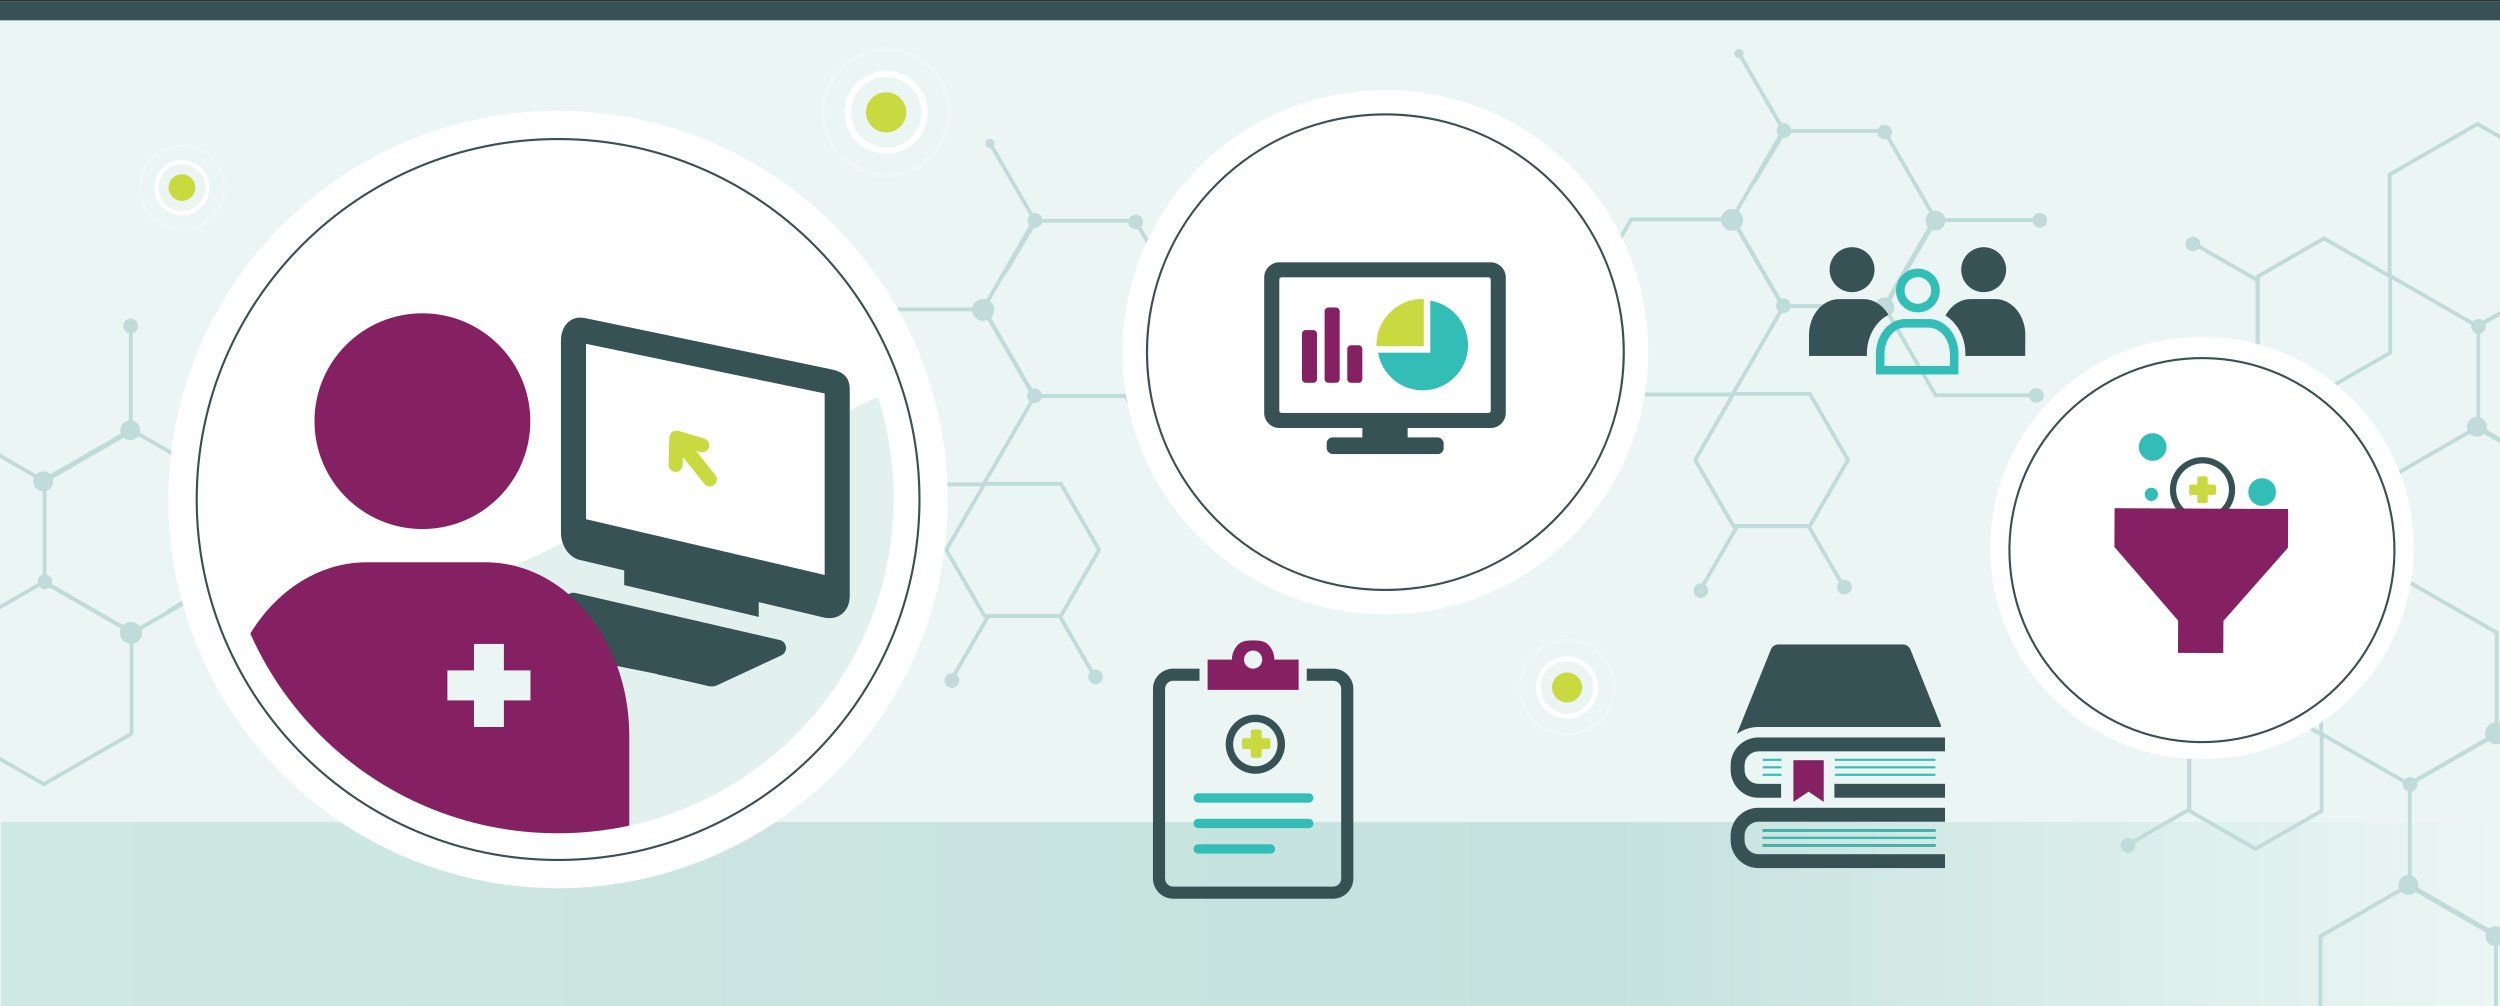 <?xml version="1.0" encoding="UTF-8"?><svg id="design" xmlns="http://www.w3.org/2000/svg" xmlns:xlink="http://www.w3.org/1999/xlink" viewBox="0 0 1168 470"><rect x="0" y="0" width="1168" height="470" fill="#333333" stroke="none"/><defs><style>.cls-1,.cls-2{fill:#fff;}.cls-3,.cls-4{fill:#177784;}.cls-5{opacity:.2;}.cls-6{fill:#365254;}.cls-4{stroke:#177784;}.cls-4,.cls-7{stroke-width:2px;}.cls-4,.cls-7,.cls-8,.cls-2,.cls-9{stroke-miterlimit:10;}.cls-7{stroke:#d8d2bc;}.cls-7,.cls-10,.cls-11,.cls-12,.cls-9{fill:none;}.cls-13{fill:#33bdb7;}.cls-14{clip-path:url(#clippath-1);}.cls-10{stroke-width:2.92px;}.cls-10,.cls-11,.cls-2,.cls-9{stroke:#365254;}.cls-15{fill:#852062;}.cls-11{stroke-linecap:round;stroke-linejoin:bevel;}.cls-16{fill:#ebf6f4;}.cls-8{stroke:#c8da3f;}.cls-8,.cls-17{fill:#c8da3f;}.cls-18{clip-path:url(#clippath);}.cls-19{fill:#c0dcda;}.cls-9{stroke-width:9px;}.cls-20{fill:url(#linear-gradient);}.cls-21{fill:#e2f1ee;}</style><clipPath id="clippath"><rect class="cls-12" x="-1" y="-.5" width="1170" height="476"/></clipPath><linearGradient id="linear-gradient" x1=".5" y1="428.5" x2="1170.5" y2="428.5" gradientUnits="userSpaceOnUse"><stop offset="0" stop-color="#cfe8e3"/><stop offset=".64" stop-color="#c5e2de"/><stop offset="1" stop-color="#ebf6f4"/></linearGradient><clipPath id="clippath-1"><ellipse class="cls-12" cx="260.56" cy="232.76" rx="156.95" ry="156.54"/></clipPath></defs><g class="cls-18"><g><ellipse class="cls-7" cx="1089.33" cy="115.69" rx="16.04" ry="16"/><ellipse class="cls-3" cx="1105.66" cy="64.41" rx="4.26" ry="4.25"/><ellipse class="cls-17" cx="1149.57" cy="115.68" rx="8.02" ry="8"/></g><rect class="cls-16" x="0" y=".5" width="1171" height="471"/><line class="cls-4" x1="554.57" y1="213.6" x2="667.84" y2="213.6"/><rect class="cls-12" x="-7.02" y="-13.5" width="1189.05" height="498"/><g><path class="cls-17" d="m85.01,81.41c3.46,0,6.26,2.79,6.26,6.24s-2.8,6.24-6.26,6.24c-3.46,0-6.26-2.79-6.26-6.24,0-3.45,2.8-6.24,6.26-6.24Z"/><path class="cls-1" d="m72.1,87.66c0,7.1,5.79,12.87,12.9,12.87s12.9-5.77,12.9-12.87-5.79-12.87-12.9-12.87-12.9,5.77-12.9,12.87Zm1.91,0c0-6.04,4.93-10.96,10.99-10.96,6.06,0,10.99,4.92,10.99,10.96s-4.93,10.96-10.99,10.96-10.99-4.92-10.99-10.96Z"/><g class="cls-5"><path class="cls-1" d="m64.74,87.66c0,11.15,9.09,20.21,20.26,20.21s20.26-9.07,20.26-20.21c0-11.15-9.09-20.21-20.26-20.21s-20.26,9.07-20.26,20.21Zm1.28,0c0-10.44,8.52-18.94,18.99-18.94s18.99,8.5,18.99,18.94c0,10.44-8.52,18.94-18.99,18.94-10.47,0-18.99-8.5-18.99-18.94Z"/></g></g><g><path class="cls-17" d="m732.14,314.18c3.88,0,7.02,3.14,7.02,7,0,3.87-3.14,7.01-7.02,7.01s-7.02-3.14-7.02-7.01c0-3.87,3.14-7,7.02-7Z"/><path class="cls-1" d="m717.66,321.18c0,7.96,6.5,14.44,14.48,14.44,7.99,0,14.48-6.48,14.48-14.44,0-7.96-6.5-14.44-14.48-14.44-7.98,0-14.48,6.48-14.48,14.44Zm2.15,0c0-6.78,5.53-12.3,12.33-12.3,6.8,0,12.33,5.52,12.33,12.3,0,6.78-5.53,12.3-12.33,12.3-6.8,0-12.33-5.52-12.33-12.3Z"/><g class="cls-5"><path class="cls-1" d="m709.4,321.18c0,12.51,10.2,22.68,22.74,22.68s22.74-10.18,22.74-22.68-10.2-22.68-22.74-22.68-22.74,10.18-22.74,22.68Zm1.43,0c0-11.72,9.56-21.26,21.31-21.26,11.75,0,21.31,9.54,21.31,21.26,0,11.72-9.56,21.26-21.31,21.26-11.75,0-21.31-9.54-21.31-21.26Z"/></g></g><g><path class="cls-17" d="m414.02,43.11c5.19,0,9.41,4.2,9.41,9.38s-4.21,9.38-9.41,9.38-9.41-4.2-9.41-9.38c0-5.18,4.21-9.38,9.41-9.38Z"/><path class="cls-1" d="m394.63,52.49c0,10.67,8.7,19.35,19.39,19.35,10.7,0,19.4-8.68,19.4-19.35s-8.7-19.35-19.4-19.35-19.39,8.68-19.39,19.35Zm2.88,0c0-9.08,7.41-16.48,16.52-16.48,9.11,0,16.52,7.39,16.52,16.48s-7.41,16.48-16.52,16.48-16.52-7.39-16.52-16.48Z"/><g class="cls-5"><path class="cls-1" d="m383.56,52.49c0,16.75,13.66,30.38,30.46,30.38s30.46-13.63,30.46-30.38c0-16.75-13.66-30.38-30.46-30.38-16.79,0-30.46,13.63-30.46,30.38Zm1.92,0c0-15.7,12.8-28.47,28.54-28.47,15.74,0,28.54,12.77,28.54,28.47,0,15.7-12.8,28.47-28.54,28.47-15.74,0-28.54-12.77-28.54-28.47Z"/></g></g><g><path class="cls-19" d="m482.59,102.26l-24.2,41.82,24.2,41.82h48.41s24.2-41.82,24.2-41.82l-24.2-41.82h-48.41Zm-22.1,41.82l23.15-40h46.3s23.15,40,23.15,40l-23.15,39.99h-46.3s-23.15-39.99-23.15-39.99Z"/><path class="cls-19" d="m411.66,143.58l-24.2,41.82,24.2,41.82h48.41s24.2-41.82,24.2-41.82l-24.2-41.82h-48.41Zm-22.1,41.82l23.15-39.99h46.3s23.15,39.99,23.15,39.99l-23.15,39.99h-46.3s-23.15-39.99-23.15-39.99Z"/><path class="cls-19" d="m459.41,225.13l-18.38,31.76,18.38,31.76h36.77s18.38-31.76,18.38-31.76l-18.38-31.76h-36.77Zm-16.28,31.76l17.33-29.94h34.66s17.33,29.94,17.33,29.94l-17.33,29.94h-34.66s-17.33-29.94-17.33-29.94Z"/><polygon class="cls-19" points="601.76 143.92 601.76 145.75 554.93 145.75 531.78 185.74 554.93 225.73 601.76 225.73 601.76 227.56 553.88 227.56 529.67 185.74 553.88 143.92 601.76 143.92"/><polygon class="cls-19" points="495.59 286.92 512.52 316.15 510.93 317.07 494.54 288.74 462.27 288.74 445.87 317.07 444.29 316.15 461.21 286.92 495.59 286.92"/><path class="cls-19" d="m603.11,141.5c1.91,0,3.45,1.54,3.45,3.44,0,1.9-1.55,3.44-3.45,3.44-1.91,0-3.45-1.54-3.45-3.44,0-1.9,1.55-3.44,3.45-3.44Z"/><ellipse class="cls-19" cx="601.46" cy="226.72" rx="3.45" ry="3.44"/><path class="cls-19" d="m483.59,99.55c1.91,0,3.45,1.54,3.45,3.44s-1.55,3.44-3.45,3.44-3.45-1.54-3.45-3.44c0-1.9,1.55-3.44,3.45-3.44Z"/><ellipse class="cls-19" cx="459.35" cy="144.74" rx="5.18" ry="5.16"/><path class="cls-19" d="m483.3,181.44c1.91,0,3.45,1.54,3.45,3.44,0,1.9-1.55,3.44-3.45,3.44s-3.45-1.54-3.45-3.44c0-1.9,1.55-3.44,3.45-3.44Z"/><ellipse class="cls-19" cx="511.83" cy="316.27" rx="3.45" ry="3.44"/><path class="cls-19" d="m444.75,314.51c1.91,0,3.45,1.54,3.45,3.44,0,1.9-1.55,3.44-3.45,3.44s-3.45-1.54-3.45-3.44,1.55-3.44,3.45-3.44Z"/><ellipse class="cls-19" cx="530.61" cy="103.68" rx="3.45" ry="3.44"/><path class="cls-19" d="m530.38,180.99c2.57,0,4.66,2.08,4.66,4.65s-2.09,4.65-4.66,4.65-4.66-2.08-4.66-4.65c0-2.57,2.09-4.65,4.66-4.65Z"/><path class="cls-19" d="m554.32,140.44c2.57,0,4.66,2.08,4.66,4.65,0,2.57-2.09,4.65-4.66,4.65-2.57,0-4.66-2.08-4.66-4.65,0-2.57,2.09-4.65,4.66-4.65Z"/><g><ellipse class="cls-19" cx="483.19" cy="103.32" rx="2.9" ry="2.9"/><polygon class="cls-19" points="463.79 67.24 484.83 103.51 470.16 128.17 468.59 127.24 482.72 103.5 462.21 68.15 463.79 67.24"/><path class="cls-19" d="m462.52,64.89c1.19,0,2.15.96,2.15,2.15,0,1.18-.96,2.15-2.15,2.15-1.19,0-2.15-.96-2.15-2.15s.96-2.15,2.15-2.15Z"/></g></g><g><path class="cls-19" d="m832.49,60.26l-24.2,41.82,24.2,41.82h48.41s24.2-41.82,24.2-41.82l-24.2-41.82h-48.41Zm-22.1,41.82l23.15-40h46.3s23.15,40,23.15,40l-23.15,39.99h-46.3s-23.15-39.99-23.15-39.99Z"/><path class="cls-19" d="m761.56,101.58l-24.2,41.82,24.2,41.82h48.41s24.2-41.82,24.2-41.82l-24.2-41.82h-48.41Zm-22.1,41.82l23.15-39.99h46.3s23.15,39.99,23.15,39.99l-23.15,39.99h-46.3s-23.15-39.99-23.15-39.99Z"/><path class="cls-19" d="m809.31,183.13l-18.38,31.76,18.38,31.76h36.77s18.38-31.76,18.38-31.76l-18.38-31.76h-36.77Zm-16.28,31.76l17.33-29.94h34.66s17.33,29.94,17.33,29.94l-17.33,29.94h-34.66s-17.33-29.94-17.33-29.94Z"/><polygon class="cls-19" points="951.65 101.92 951.65 103.75 904.83 103.75 881.68 143.74 904.83 183.73 951.65 183.73 951.65 185.56 903.77 185.56 879.57 143.74 903.77 101.92 951.65 101.92"/><polygon class="cls-19" points="845.49 244.92 862.41 274.15 860.83 275.07 844.43 246.74 812.16 246.74 795.77 275.07 794.18 274.15 811.11 244.92 845.49 244.92"/><path class="cls-19" d="m953,99.5c1.91,0,3.45,1.54,3.45,3.44,0,1.9-1.55,3.44-3.45,3.44-1.91,0-3.45-1.54-3.45-3.44s1.55-3.44,3.45-3.44Z"/><ellipse class="cls-19" cx="951.36" cy="184.72" rx="3.45" ry="3.44"/><path class="cls-19" d="m833.49,57.55c1.91,0,3.45,1.54,3.45,3.44s-1.55,3.44-3.45,3.44-3.45-1.54-3.45-3.44c0-1.9,1.55-3.44,3.45-3.44Z"/><ellipse class="cls-19" cx="809.25" cy="102.74" rx="5.18" ry="5.16"/><path class="cls-19" d="m833.2,139.44c1.91,0,3.45,1.54,3.45,3.44,0,1.9-1.55,3.44-3.45,3.44s-3.45-1.54-3.45-3.44c0-1.9,1.55-3.44,3.45-3.44Z"/><ellipse class="cls-19" cx="861.73" cy="274.27" rx="3.45" ry="3.44"/><path class="cls-19" d="m794.65,272.51c1.91,0,3.45,1.54,3.45,3.44,0,1.9-1.55,3.44-3.45,3.44s-3.45-1.54-3.45-3.44,1.55-3.44,3.45-3.44Z"/><ellipse class="cls-19" cx="880.51" cy="61.68" rx="3.45" ry="3.44"/><path class="cls-19" d="m880.28,138.99c2.57,0,4.66,2.08,4.66,4.65s-2.09,4.65-4.66,4.65-4.66-2.08-4.66-4.65c0-2.57,2.09-4.65,4.66-4.65Z"/><path class="cls-19" d="m904.22,98.44c2.57,0,4.66,2.08,4.66,4.65,0,2.57-2.09,4.65-4.66,4.65-2.57,0-4.66-2.08-4.66-4.65,0-2.57,2.09-4.65,4.66-4.65Z"/><g><ellipse class="cls-19" cx="833.09" cy="61.32" rx="2.9" ry="2.9"/><polygon class="cls-19" points="813.68 25.24 834.73 61.51 820.05 86.17 818.48 85.24 832.61 61.5 812.1 26.15 813.68 25.24"/><path class="cls-19" d="m812.42,22.89c1.19,0,2.15.96,2.15,2.15,0,1.18-.96,2.15-2.15,2.15-1.19,0-2.15-.96-2.15-2.15s.96-2.15,2.15-2.15Z"/></g></g><g><path class="cls-19" d="m1240.79,151.77l-41.92-24.14-41.92,24.14v48.28s41.92,24.14,41.92,24.14l41.92-24.14v-48.28Zm-41.92-22.04l40.1,23.09v46.18s-40.1,23.09-40.1,23.09l-40.1-23.09v-46.18s40.1-23.09,40.1-23.09Z"/><path class="cls-19" d="m1199.37,81.02l-41.92-24.14-41.92,24.14v48.28s41.92,24.14,41.92,24.14l41.92-24.14v-48.28Zm-41.92-22.04l40.1,23.09v46.18s-40.1,23.09-40.1,23.09l-40.1-23.09v-46.18s40.1-23.09,40.1-23.09Z"/><path class="cls-19" d="m1117.61,128.65l-31.84-18.34-31.84,18.34v36.67s31.84,18.34,31.84,18.34l31.84-18.34v-36.67Zm-31.84-16.23l30.02,17.29v34.57s-30.02,17.28-30.02,17.28l-30.02-17.28v-34.57s30.02-17.29,30.02-17.29Z"/><polygon class="cls-19" points="1199.03 270.63 1197.2 270.63 1197.2 223.92 1157.1 200.83 1117.01 223.92 1117.01 270.63 1115.18 270.63 1115.18 222.87 1157.1 198.73 1199.03 222.87 1199.03 270.63"/><polygon class="cls-19" points="1055.67 164.73 1026.35 181.61 1025.44 180.04 1053.84 163.68 1053.84 131.49 1025.44 115.14 1026.35 113.56 1055.67 130.44 1055.67 164.73"/><ellipse class="cls-19" cx="1116.02" cy="270.33" rx="3.45" ry="3.44"/><path class="cls-19" d="m1161.42,152.48c0,1.9-1.55,3.44-3.45,3.44-1.91,0-3.45-1.54-3.45-3.44,0-1.9,1.55-3.44,3.45-3.44s3.45,1.54,3.45,3.44Z"/><ellipse class="cls-19" cx="1026.24" cy="180.93" rx="3.45" ry="3.44"/><path class="cls-19" d="m1028,114.02c0,1.9-1.55,3.44-3.45,3.44-1.91,0-3.45-1.54-3.45-3.44,0-1.9,1.55-3.44,3.45-3.44,1.91,0,3.45,1.54,3.45,3.44Z"/><path class="cls-19" d="m1161.87,199.43c0,2.57-2.09,4.65-4.66,4.65-2.57,0-4.66-2.08-4.66-4.65s2.09-4.65,4.66-4.65c2.57,0,4.66,2.08,4.66,4.65Z"/></g><g><path class="cls-19" d="m103.79,224.23l-41.92-24.14-41.92,24.14v48.28s41.92,24.14,41.92,24.14l41.92-24.14v-48.28Zm-82.02,47.23v-46.18s40.1-23.09,40.1-23.09l40.1,23.09v46.18s-40.1,23.09-40.1,23.09l-40.1-23.09Z"/><path class="cls-19" d="m62.37,294.99l-41.92-24.14-41.92,24.14v48.28s41.92,24.14,41.92,24.14l41.92-24.14v-48.28Zm-82.02,47.23v-46.18s40.1-23.09,40.1-23.09l40.1,23.09v46.18s-40.1,23.09-40.1,23.09l-40.1-23.09Z"/><polygon class="cls-19" points="62.03 153.66 60.2 153.66 60.2 200.37 20.1 223.46 -19.99 200.37 -19.99 153.66 -21.82 153.66 -21.82 201.42 20.1 225.56 62.03 201.42 62.03 153.66"/><path class="cls-19" d="m64.46,152.32c0-1.9-1.55-3.44-3.45-3.44-1.91,0-3.45,1.54-3.45,3.44,0,1.9,1.55,3.44,3.45,3.44,1.91,0,3.45-1.54,3.45-3.44Z"/><path class="cls-19" d="m106.51,271.52c0-1.9-1.55-3.44-3.45-3.44-1.91,0-3.45,1.54-3.45,3.44,0,1.9,1.55,3.44,3.45,3.44,1.91,0,3.45-1.54,3.45-3.44Z"/><ellipse class="cls-19" cx="61.2" cy="295.71" rx="5.18" ry="5.16"/><path class="cls-19" d="m24.42,271.81c0-1.9-1.55-3.44-3.45-3.44-1.91,0-3.45,1.54-3.45,3.44,0,1.9,1.55,3.44,3.45,3.44s3.45-1.54,3.45-3.44Z"/><ellipse class="cls-19" cx="102.37" cy="224.62" rx="3.45" ry="3.44"/><path class="cls-19" d="m24.87,224.86c0-2.57-2.09-4.65-4.66-4.65-2.57,0-4.66,2.08-4.66,4.65s2.09,4.65,4.66,4.65c2.57,0,4.66-2.08,4.66-4.65Z"/><path class="cls-19" d="m65.52,200.98c0-2.57-2.09-4.65-4.66-4.65-2.57,0-4.66,2.08-4.66,4.65s2.09,4.65,4.66,4.65c2.57,0,4.66-2.08,4.66-4.65Z"/><g><ellipse class="cls-19" cx="102.73" cy="271.92" rx="2.9" ry="2.9"/><polygon class="cls-19" points="138.91 291.28 102.55 270.29 77.82 284.93 78.75 286.49 102.56 272.4 137.99 292.85 138.91 291.28"/><path class="cls-19" d="m141.26,292.54c0-1.18-.96-2.15-2.15-2.15s-2.15.96-2.15,2.15c0,1.18.96,2.15,2.15,2.15,1.19,0,2.15-.96,2.15-2.15Z"/></g></g><g><ellipse class="cls-1" cx="647.25" cy="164.53" rx="122.79" ry="122.47"/><g><g><ellipse class="cls-1" cx="647.25" cy="164.53" rx="111.38" ry="111.09"/><path class="cls-6" d="m647.25,53.94c29.62,0,57.46,11.5,78.4,32.39,20.94,20.89,32.47,48.66,32.47,78.2s-11.53,57.31-32.47,78.2c-20.94,20.89-48.79,32.39-78.4,32.39s-57.46-11.5-78.4-32.39c-20.94-20.89-32.47-48.66-32.47-78.2s11.53-57.31,32.47-78.2c20.94-20.89,48.79-32.39,78.4-32.39m0-1c-61.79,0-111.88,49.96-111.88,111.59s50.09,111.59,111.88,111.59,111.88-49.96,111.88-111.59-50.09-111.59-111.88-111.59h0Z"/></g><g><path class="cls-6" d="m696.46,122.55h-98.77c-3.9,0-7.06,3.15-7.06,7.04v63.33c0,3.89,3.16,7.04,7.06,7.04h38.8v5.7h21.16v-5.7h38.8c3.9,0,7.05-3.15,7.05-7.04v-63.33c0-3.89-3.16-7.04-7.05-7.04Zm0,69.33c0,.57-.47,1.04-1.04,1.04h-96.69c-.57,0-1.04-.47-1.04-1.04v-61.26c0-.57.47-1.04,1.04-1.04h96.69c.57,0,1.04.47,1.04,1.04v61.26Z"/><path class="cls-15" d="m634.73,161.3h-3.52c-.97,0-1.76.78-1.76,1.75v14.04c0,.97.79,1.76,1.76,1.76h3.52c.97,0,1.76-.79,1.76-1.76v-14.04c0-.97-.79-1.75-1.76-1.75Z"/><path class="cls-15" d="m613.56,154.21h-3.53c-.97,0-1.76.79-1.76,1.76v21.11c0,.97.79,1.76,1.76,1.76h3.53c.97,0,1.76-.79,1.76-1.76v-21.11c0-.97-.79-1.76-1.76-1.76Z"/><path class="cls-15" d="m624.14,143.66h-3.53c-.97,0-1.76.79-1.76,1.76v31.67c0,.97.79,1.76,1.76,1.76h3.53c.97,0,1.76-.79,1.76-1.76v-31.67c0-.97-.79-1.76-1.76-1.76Z"/><path class="cls-13" d="m668.24,140.46v24.31h-24.38c1.68,9.98,10.37,17.59,20.85,17.59,11.69,0,21.17-9.46,21.17-21.11,0-10.46-7.63-19.11-17.64-20.8Z"/><path class="cls-8" d="m664.71,140.14c-11.68,0-21.17,9.46-21.17,21.11h21.17v-21.11Z"/><rect class="cls-6" x="619.81" y="204.36" width="54.68" height="7.79" rx="2.78" ry="2.78"/></g></g></g><rect class="cls-20" x=".5" y="384" width="1170" height="89"/><ellipse class="cls-1" cx="260.74" cy="233.37" rx="182.07" ry="181.6"/><g><ellipse class="cls-2" cx="260.74" cy="233.37" rx="168.84" ry="168.41"/><ellipse class="cls-12" cx="260.74" cy="233.37" rx="153.49" ry="153.1"/></g><g><g><path class="cls-6" d="m548.1,312.4h12.31v5.66h-12.31c-1.04,0-1.98.42-2.67,1.11-.69.68-1.11,1.63-1.11,2.66v88.62c0,2.07,1.71,3.77,3.78,3.77h74.72c2.07,0,3.78-1.7,3.78-3.77v-88.62c0-1.03-.43-1.97-1.11-2.66-.69-.68-1.63-1.11-2.67-1.11h-12.31v-5.66h12.31c2.6,0,4.97,1.06,6.68,2.77,1.71,1.71,2.78,4.07,2.78,6.66v88.62c0,5.19-4.25,9.43-9.45,9.43h-74.72c-5.2,0-9.45-4.24-9.45-9.43v-88.62c0-2.59,1.06-4.95,2.77-6.66,1.71-1.71,4.08-2.77,6.68-2.77"/><path class="cls-15" d="m595.39,308.16h0c0-2.73-1.11-5.21-2.9-7-1.8-1.79-4.28-1.96-7.02-1.96s-5.22.17-7.02,1.96c-1.8,1.79-2.91,4.27-2.91,7h0s-11.34,0-11.34,0v14.14h42.53v-14.14h-11.34Zm-6.92,3c-.72.72-1.7,1.18-2.79,1.24h-.44c-1.09-.05-2.07-.52-2.79-1.24-.77-.77-1.25-1.83-1.25-3s.48-2.23,1.25-3c.77-.77,1.83-1.24,3.01-1.24s2.24.47,3.01,1.24c.77.77,1.25,1.83,1.25,3s-.48,2.23-1.25,3Z"/><path class="cls-6" d="m586.5,361.52c-7.64,0-13.86-6.2-13.86-13.82s6.22-13.82,13.86-13.82,13.86,6.2,13.86,13.82-6.22,13.82-13.86,13.82Zm0-24.16c-5.71,0-10.36,4.64-10.36,10.33s4.65,10.33,10.36,10.33,10.36-4.63,10.36-10.33-4.65-10.33-10.36-10.33Z"/><path class="cls-13" d="m611.43,375h-51.6c-1.21,0-2.19-.98-2.19-2.18s.98-2.18,2.19-2.18h51.6c1.21,0,2.19.98,2.19,2.18s-.98,2.18-2.19,2.18Z"/><path class="cls-13" d="m611.43,386.9h-51.6c-1.21,0-2.19-.98-2.19-2.18s.98-2.18,2.19-2.18h51.6c1.21,0,2.19.98,2.19,2.18s-.98,2.18-2.19,2.18Z"/><path class="cls-13" d="m593.55,398.8h-33.73c-1.21,0-2.19-.98-2.19-2.18s.98-2.18,2.19-2.18h33.73c1.21,0,2.19.98,2.19,2.18s-.98,2.18-2.19,2.18Z"/></g><path class="cls-8" d="m580.76,348.96c0,.15.05.27.14.37.1.1.22.14.37.14h3.58v3.57c0,.15.05.27.14.37.1.1.22.14.37.14h3.07c.15,0,.27-.05.37-.14.1-.09.14-.22.14-.37v-3.57h3.58c.15,0,.27-.05.37-.14.1-.1.14-.22.14-.37v-3.06c0-.15-.05-.27-.14-.37-.1-.09-.22-.14-.37-.14h-3.58v-3.57c0-.15-.05-.27-.14-.37-.1-.1-.22-.14-.37-.14h-3.07c-.15,0-.27.05-.37.14-.1.1-.14.22-.14.37v3.57h-3.58c-.15,0-.27.05-.37.14-.1.1-.14.22-.14.37v3.06Z"/></g><g><path class="cls-6" d="m821.57,377.41h87.14v6.49h-87.14c-3.59,0-6.51,2.91-6.51,6.49v2.2c0,3.58,2.92,6.49,6.51,6.49h87.14v6.49h-87.14c-7.18,0-13.02-5.83-13.02-12.99v-2.2c0-7.16,5.84-12.99,13.02-12.99Z"/><g><path class="cls-6" d="m906.78,339.64c.08-.33.05-.72-.11-1.13l-14.17-35.17c-.5-1.24-2.01-2.26-3.35-2.26h-58.41c-1.35,0-2.86,1.02-3.35,2.26l-15.92,39.5s0,.05-.02.08c2.86-2.06,6.36-3.28,10.15-3.28h85.2Z"/><path class="cls-6" d="m821.57,351.02h87.14v-6.49h-87.14c-7.18,0-13.02,5.83-13.02,12.99v2.2c0,7.16,5.84,12.99,13.02,12.99h10.56v-6.49h-10.56c-3.59,0-6.51-2.91-6.51-6.49v-2.2c0-3.58,2.92-6.49,6.51-6.49Z"/><rect class="cls-6" x="857.03" y="366.2" width="51.68" height="6.49"/></g><polygon class="cls-15" points="837.88 374.64 844.96 369.87 852.05 374.64 852.05 355.17 837.88 355.17 837.88 374.64"/><g><rect class="cls-6" x="823.53" y="387.49" width="80.71" height="1"/><rect class="cls-6" x="823.53" y="390.99" width="80.71" height="1"/><rect class="cls-6" x="823.53" y="394.49" width="80.71" height="1"/></g><g><rect class="cls-13" x="857.24" y="354.49" width="47" height="1"/><rect class="cls-13" x="857.24" y="357.99" width="47" height="1"/><rect class="cls-13" x="857.24" y="361.49" width="47" height="1"/></g><g><rect class="cls-13" x="823.53" y="354.49" width="8.77" height="1"/><rect class="cls-13" x="823.53" y="357.99" width="8.77" height="1"/><rect class="cls-13" x="823.53" y="361.49" width="8.77" height="1"/></g><g><rect class="cls-13" x="823.53" y="387.49" width="80.71" height="1"/><rect class="cls-13" x="823.53" y="390.99" width="80.71" height="1"/><rect class="cls-13" x="823.53" y="394.49" width="80.71" height="1"/></g></g><g><path class="cls-19" d="m1208.79,365.77l-41.92-24.14-41.92,24.14v48.28s41.92,24.14,41.92,24.14l41.92-24.14v-48.28Zm-41.92-22.04l40.1,23.09v46.18s-40.1,23.09-40.1,23.09l-40.1-23.09v-46.18s40.1-23.09,40.1-23.09Z"/><path class="cls-19" d="m1167.37,295.02l-41.92-24.14-41.92,24.14v48.28s41.92,24.14,41.92,24.14l41.92-24.14v-48.28Zm-41.92-22.04l40.1,23.09v46.18s-40.1,23.09-40.1,23.09l-40.1-23.09v-46.18s40.1-23.09,40.1-23.09Z"/><path class="cls-19" d="m1085.61,342.65l-31.84-18.34-31.84,18.34v36.67s31.84,18.34,31.84,18.34l31.84-18.34v-36.67Zm-31.84-16.23l30.02,17.29v34.57s-30.02,17.28-30.02,17.28l-30.02-17.28v-34.57s30.02-17.29,30.02-17.29Z"/><polygon class="cls-19" points="1167.03 484.63 1165.2 484.63 1165.2 437.92 1125.1 414.83 1085.01 437.92 1085.01 484.63 1083.18 484.63 1083.18 436.87 1125.1 412.73 1167.03 436.87 1167.03 484.63"/><polygon class="cls-19" points="1023.67 378.73 994.35 395.61 993.44 394.04 1021.84 377.68 1021.84 345.49 993.44 329.14 994.35 327.56 1023.67 344.44 1023.67 378.73"/><ellipse class="cls-19" cx="1166.2" cy="342.58" rx="5.18" ry="5.16"/><path class="cls-19" d="m1129.42,366.48c0,1.9-1.55,3.44-3.45,3.44-1.91,0-3.45-1.54-3.45-3.44,0-1.9,1.55-3.44,3.45-3.44s3.45,1.54,3.45,3.44Z"/><ellipse class="cls-19" cx="994.24" cy="394.93" rx="3.45" ry="3.44"/><path class="cls-19" d="m996,328.02c0,1.9-1.55,3.44-3.45,3.44-1.91,0-3.45-1.54-3.45-3.44,0-1.9,1.55-3.44,3.45-3.44,1.91,0,3.45,1.54,3.45,3.44Z"/><path class="cls-19" d="m1129.87,413.43c0,2.57-2.09,4.65-4.66,4.65-2.57,0-4.66-2.08-4.66-4.65s2.09-4.65,4.66-4.65c2.57,0,4.66,2.08,4.66,4.65Z"/><path class="cls-19" d="m1170.52,437.31c0,2.57-2.09,4.65-4.66,4.65-2.57,0-4.66-2.08-4.66-4.65s2.09-4.65,4.66-4.65c2.57,0,4.66,2.08,4.66,4.65Z"/></g><g><ellipse class="cls-1" cx="1028.75" cy="255.98" rx="98.93" ry="98.68" transform="translate(-8.72 38.04) rotate(-2.11)"/><ellipse class="cls-11" cx="1028.74" cy="257.02" rx="89.94" ry="89.71" transform="translate(-8.76 38.04) rotate(-2.11)"/><g><ellipse class="cls-1" cx="1028.94" cy="258.62" rx="81" ry="80.8" transform="translate(-8.82 38.05) rotate(-2.11)"/><g><ellipse class="cls-13" cx="1056.87" cy="229.88" rx="6.48" ry="6.46" transform="translate(-7.75 39.06) rotate(-2.11)"/><ellipse class="cls-13" cx="1005.72" cy="208.84" rx="6.48" ry="6.46" transform="translate(-7.01 37.16) rotate(-2.11)"/><ellipse class="cls-13" cx="1005.12" cy="230.97" rx="3.11" ry="3.1" transform="translate(-7.82 37.15) rotate(-2.11)"/><path class="cls-8" d="m1023.24,230.24c0,.14.05.26.14.35.09.09.21.13.35.13h3.37s0,3.36,0,3.36c0,.14.05.26.14.34.09.09.21.14.35.14h2.89c.14,0,.25-.05.34-.14.09-.09.14-.2.14-.34v-3.36s3.36,0,3.36,0c.14,0,.26-.04.35-.13.09-.09.14-.21.13-.35v-2.88c0-.14-.05-.25-.14-.34-.09-.09-.21-.13-.35-.13h-3.37s0-3.36,0-3.36c0-.14-.05-.26-.14-.35-.09-.09-.21-.13-.34-.13h-2.89c-.14,0-.26.05-.35.14-.09.09-.14.21-.13.35v3.36s-3.36,0-3.36,0c-.14,0-.26.05-.35.14-.09.09-.14.21-.13.34v2.88Z"/><path class="cls-10" d="m1029.03,242.55c7.62,0,13.78-6.17,13.78-13.77,0-7.6-6.19-13.75-13.8-13.74-7.62,0-13.78,6.17-13.78,13.77,0,7.59,6.19,13.75,13.8,13.74Z"/><polygon class="cls-15" points="987.94 237.43 987.93 239.18 987.85 254.86 987.85 255.54 988.29 256.05 1017.62 289.96 1017.55 303.22 1017.54 305.03 1019.36 305.03 1036.91 305.12 1038.72 305.13 1038.73 303.32 1038.8 290.07 1068.48 256.44 1068.92 255.93 1068.93 255.26 1069.01 239.58 1069.02 237.82 987.94 237.43"/></g></g></g><path class="cls-6" d="m865.28,136.49c5.79,0,10.5-4.7,10.5-10.5s-4.71-10.5-10.5-10.5-10.5,4.7-10.5,10.5,4.7,10.5,10.5,10.5Z"/><path class="cls-6" d="m926.77,136.49c5.79,0,10.5-4.7,10.5-10.5s-4.71-10.5-10.5-10.5-10.5,4.7-10.5,10.5,4.7,10.5,10.5,10.5Z"/><path class="cls-6" d="m872.2,165.29c0-.36,0-.74.03-1.15,0-.09.01-.18.02-.27v-.08c.02-.27.04-.54.07-.8.01-.13.03-.25.04-.38.03-.27.07-.55.11-.82v-.08c.02-.08.03-.15.04-.22.06-.39.13-.75.21-1.11,0-.03.02-.07.02-.11.07-.32.15-.64.24-.97.02-.08.04-.15.06-.22l.02-.07c.07-.27.15-.53.24-.79.03-.1.06-.2.1-.29.1-.29.2-.58.32-.88.02-.05.04-.1.05-.14.14-.35.29-.7.45-1.06l.02-.03c.14-.3.28-.6.45-.92l.08-.14.02-.05c.14-.27.29-.53.44-.79l.02-.04.08-.13c.57-.94,1.21-1.83,1.91-2.65l.09-.1c.21-.25.44-.49.67-.73l.07-.07c1.26-1.29,2.68-2.35,4.18-3.15-.12-.21-.25-.43-.38-.63-.02-.03-.04-.06-.06-.1-.15-.23-.31-.46-.47-.69-.03-.05-.06-.09-.1-.13-.38-.51-.78-1-1.2-1.45,0-.01-.02-.02-.03-.03-.2-.21-.41-.42-.62-.62-.03-.03-.06-.06-.09-.09-.46-.42-.93-.82-1.43-1.17-2.11-1.51-4.56-2.38-7.18-2.38h-11.54c-3.45,0-6.6,1.51-9.04,4-.02.02-.04.04-.06.06-.19.19-.37.39-.55.6-.03.03-.05.06-.08.09-.58.68-1.12,1.42-1.6,2.22-.03.05-.06.1-.09.14-.13.22-.25.44-.37.66-.03.05-.06.11-.09.16-.14.26-.27.52-.39.79,0,.01,0,.02-.01.03-.13.29-.26.58-.37.88-.02.05-.03.09-.05.14-.09.24-.18.49-.26.73-.03.08-.06.17-.08.25-.07.22-.14.45-.2.68-.02.08-.05.17-.07.25-.08.28-.15.57-.21.85,0,.02-.01.05-.02.07-.07.31-.13.63-.18.95-.01.09-.03.17-.04.26-.04.23-.07.47-.09.71-.01.11-.02.22-.03.33-.02.23-.04.46-.06.69,0,.1-.01.2-.02.3-.02.33-.03.66-.03,1v9.69h27.04v-1Z"/><path class="cls-6" d="m946.2,155.56c0-.1-.01-.2-.02-.3-.02-.25-.04-.5-.06-.75-.01-.1-.02-.2-.03-.3-.04-.31-.08-.63-.13-.93,0-.02,0-.04,0-.06-.06-.33-.12-.66-.19-.98-.02-.09-.04-.17-.06-.26-.06-.24-.12-.49-.19-.73-.02-.09-.05-.17-.07-.26-.09-.29-.18-.58-.28-.87,0-.02-.01-.03-.02-.05-.11-.31-.23-.62-.35-.92-.03-.06-.05-.12-.08-.18-.1-.24-.21-.48-.32-.71-.03-.07-.06-.13-.09-.2-.14-.28-.28-.55-.42-.81,0,0,0-.01,0-.02-.16-.29-.33-.57-.5-.84-.02-.03-.04-.06-.06-.1-.15-.23-.31-.46-.47-.69-.03-.05-.06-.09-.1-.13-.38-.51-.78-1-1.2-1.45,0-.01-.02-.02-.03-.03-.2-.21-.41-.42-.62-.62-.03-.03-.06-.06-.09-.09-.46-.42-.93-.82-1.43-1.17-2.11-1.51-4.56-2.38-7.18-2.38h-11.54c-3.45,0-6.6,1.51-9.04,4-.02.02-.04.04-.06.06-.19.19-.37.39-.55.6-.03.03-.05.06-.08.09-.58.68-1.12,1.42-1.6,2.22-.03.05-.06.1-.09.14-.12.2-.23.4-.34.61.38.23.75.47,1.11.73.6.43,1.19.91,1.75,1.44l.11.11c.26.25.51.49.73.73l.03.03.02.03c.5.54.99,1.13,1.44,1.75l.12.16c.19.27.38.54.56.83l.07.11c.21.34.41.67.59.99l.03.05h0c.16.3.32.6.48.94l.1.2v.03c.15.28.27.56.39.84l.02.05c.02.05.05.11.07.17.16.38.29.73.41,1.07.01.03.02.06.03.09.11.31.21.64.32.99.02.08.05.17.07.25v.05c.09.28.17.56.23.85l.02.07c.02.08.04.15.05.23.09.41.17.78.23,1.14,0,.03.01.07.02.1.06.33.1.68.15,1.06.01.09.02.18.03.28v.07c.04.29.06.57.08.87v.07c.01.09.02.18.02.28.02.44.03.83.03,1.22v.98s27.95,0,27.95,0l.06-9.69c0-.35-.01-.69-.03-1.03Z"/><g><path class="cls-13" d="m896.03,129.48c3.44,0,6.23,2.8,6.23,6.23s-2.8,6.23-6.23,6.23-6.23-2.8-6.23-6.23,2.8-6.23,6.23-6.23m0-4c-5.65,0-10.23,4.58-10.23,10.23s4.58,10.23,10.23,10.23,10.23-4.58,10.23-10.23-4.59-10.23-10.23-10.23h0Z"/><path class="cls-13" d="m901.3,153.1c1.64,0,3.21.53,4.67,1.57.34.24.67.52.99.81l.07.07c.15.14.3.29.42.42l.06.06h0c.29.32.57.67.84,1.03l.07.1c.12.16.23.33.34.5l.05.07c.12.19.24.38.35.58l.02.05.03.05c.1.19.2.38.3.57l.04.08.03.06c.08.18.17.36.25.54l.06.14c.09.22.18.44.25.66v.03s.03.04.03.04c.08.22.15.44.21.66l.06.2c.05.18.1.37.15.56l.02.09.02.1c.05.24.1.48.14.71v.04s.01.05.01.05c.04.24.07.48.1.72l.02.15v.08c.03.19.04.39.06.57v.11s.02.14.02.14c.01.27.02.53.02.78l-.03,5.47h-30.55v-5.45c0-.26,0-.52.02-.79v-.11s.02-.12.02-.12c.01-.18.03-.36.04-.54l.03-.25c.02-.18.05-.37.07-.55l.02-.12v-.08c.05-.23.09-.46.14-.7v-.04s.02-.05.02-.05c.05-.22.1-.44.16-.66l.03-.09.03-.1c.05-.17.1-.34.16-.52l.06-.19c.06-.19.13-.37.2-.55l.04-.11c.08-.21.17-.42.26-.63h0s.01-.04.01-.04v-.03c.1-.2.2-.4.3-.6l.03-.05.04-.07c.09-.17.18-.33.3-.53l.04-.07c.35-.58.74-1.13,1.18-1.63l.04-.05c.13-.15.26-.29.39-.43l.03-.04h.01c1.2-1.24,3.21-2.71,5.95-2.71h11.25m0-4h-11.25c-3.36,0-6.43,1.47-8.81,3.9-.02.02-.04.04-.06.06-.18.19-.36.38-.53.58-.03.03-.05.06-.08.09-.57.66-1.09,1.39-1.56,2.16-.03.05-.06.09-.08.14-.12.21-.25.43-.36.65-.03.05-.06.11-.08.16-.13.25-.26.51-.38.77,0,0,0,.02-.01.03-.13.28-.25.57-.36.86-.02.04-.03.09-.05.14-.09.24-.18.47-.26.72-.03.08-.05.16-.08.24-.07.22-.14.44-.2.66-.02.08-.05.16-.07.25-.07.27-.14.55-.2.83,0,.02-.01.05-.02.07-.07.31-.12.61-.17.93-.01.08-.02.17-.04.25-.03.23-.07.46-.09.69-.01.11-.02.21-.03.32-.02.22-.04.45-.05.68,0,.1-.01.2-.02.3-.02.32-.03.65-.03.97v9.45h38.53l.06-9.45c0-.34-.01-.67-.03-1.01,0-.1-.01-.2-.02-.3-.02-.24-.04-.49-.06-.73-.01-.1-.02-.2-.03-.29-.04-.31-.08-.61-.13-.91,0-.02,0-.04,0-.06-.05-.32-.12-.64-.19-.95-.02-.08-.04-.17-.06-.25-.06-.24-.12-.47-.18-.71-.02-.08-.05-.17-.07-.25-.08-.29-.17-.57-.27-.85,0-.02-.01-.03-.02-.05-.11-.3-.22-.6-.34-.89-.02-.06-.05-.12-.08-.18-.1-.24-.2-.47-.31-.7-.03-.06-.06-.13-.09-.19-.13-.27-.27-.53-.41-.79,0,0,0-.01,0-.02-.16-.28-.32-.55-.49-.82-.02-.03-.04-.06-.06-.1-.15-.23-.3-.45-.46-.67-.03-.04-.06-.09-.09-.13-.37-.5-.76-.97-1.17-1.42,0-.01-.02-.02-.03-.03-.2-.21-.4-.41-.6-.6-.03-.03-.06-.06-.09-.09-.44-.41-.91-.8-1.39-1.14-2.05-1.47-4.44-2.32-6.99-2.32h0Z"/></g><g class="cls-14"><polygon class="cls-21" points="85.59 335.95 431.21 175.71 438.61 409.75 85.59 409.75 85.59 335.95"/><polygon class="cls-1" points="266.38 254.14 393.76 284.48 394.1 183.44 266.71 157.42 266.38 254.14"/><path class="cls-6" d="m388.77,172.64l-115.4-24.02c-7.1-1.48-11.3,4.08-11.3,10.41v89.66c0,5.96,3.46,11.33,8.22,12.77l21.34,5.04v6.88l62.85,14.83v-6.89l30.9,7.29c5.91,1.07,11.62-2.47,11.62-10.31v-96.5c0-4.88-2.44-7.97-8.23-9.16Zm-3.49,95.98l-111.49-26.04v-81.94l111.49,23.19v84.79Z"/><path class="cls-17" d="m334.21,221.93l-9.02-11.31,1.9.57c.3.09.62.13.93.13,1.47,0,2.75-.94,3.17-2.35.52-1.74-.47-3.58-2.22-4.11l-11.99-3.59c-.98-.3-2.06-.11-2.88.48-.83.59-1.34,1.55-1.38,2.57l-.4,12.76c-.03.88.29,1.72.89,2.36.6.64,1.42,1.01,2.31,1.04h.11c1.79,0,3.25-1.4,3.3-3.19l.12-3.79,9.99,12.52c.63.79,1.57,1.25,2.59,1.25.74,0,1.47-.26,2.06-.72.69-.55,1.13-1.33,1.23-2.21.1-.88-.15-1.74-.7-2.43Z"/><g><path class="cls-6" d="m364.26,299.01l-95.55-22.01c-.83-.19-1.71-.1-2.48.26l-24.02,11.19,37.95,3.67c15.22.72,25.2,9.35,27.05,22.93l24.01,5.53c1.52.25,2.67.12,3.79-.41l30.01-13.99c1.48-.69,2.35-2.24,2.18-3.86-.17-1.62-1.35-2.95-2.94-3.32Z"/><polygon class="cls-6" points="256 284.5 318.87 294.27 314.56 316.44 245 302.5 256 284.5"/></g><g><path class="cls-15" d="m197.35,247.17c-27.82,0-50.42-22.57-50.42-50.4,0-27.84,22.6-50.4,50.42-50.4,27.83,0,50.41,22.56,50.41,50.4,0,27.84-22.58,50.4-50.41,50.4Z"/><path class="cls-15" d="m103.91,343.68l.28,46.53h189.81s0-29.99,0-29.99v-16.54c0-1.61-.05-3.21-.13-4.79-.02-.49-.06-.97-.09-1.46-.07-1.12-.16-2.23-.27-3.33-.05-.53-.11-1.05-.17-1.58-.13-1.14-.28-2.27-.45-3.39-.06-.42-.12-.84-.19-1.25-.25-1.54-.53-3.06-.86-4.56-.03-.12-.06-.23-.08-.35-.3-1.38-.64-2.75-1-4.1-.11-.41-.23-.81-.34-1.21-.31-1.09-.63-2.17-.98-3.24-.13-.4-.26-.8-.39-1.2-.4-1.19-.83-2.36-1.27-3.52-.08-.22-.16-.45-.25-.67-.56-1.43-1.16-2.85-1.79-4.23-.02-.05-.05-.1-.07-.15-.59-1.3-1.22-2.57-1.87-3.82-.14-.26-.28-.52-.42-.78-.57-1.08-1.17-2.14-1.78-3.19-.14-.23-.27-.46-.41-.69-2.3-3.81-4.86-7.38-7.66-10.65-.12-.14-.25-.28-.37-.43-.85-.98-1.72-1.93-2.62-2.86-.1-.1-.19-.2-.29-.3-11.71-11.98-26.85-19.23-43.41-19.23h-55.43c-12.56,0-24.35,4.17-34.46,11.41-2.39,1.71-4.68,3.6-6.86,5.64-.15.14-.3.28-.45.43-1.01.96-2,1.94-2.96,2.96-.05.05-.1.1-.14.15-2.04,2.18-3.96,4.52-5.77,6.98-.16.21-.31.43-.47.65-.77,1.08-1.53,2.18-2.25,3.3-.1.16-.21.31-.31.47-.84,1.31-1.64,2.65-2.41,4.03-.02.03-.03.06-.05.09-.71,1.28-1.39,2.58-2.04,3.91-.15.31-.3.63-.45.95-.54,1.13-1.05,2.27-1.55,3.43-.12.29-.25.58-.38.88-.6,1.45-1.16,2.91-1.69,4.4-.03.08-.05.17-.08.25-.48,1.37-.92,2.77-1.33,4.17-.12.41-.24.83-.35,1.24-.32,1.15-.62,2.32-.9,3.49-.1.41-.2.82-.29,1.24-.35,1.55-.67,3.11-.94,4.7-.02.09-.03.19-.04.28-.25,1.48-.46,2.98-.63,4.48-.06.48-.1.97-.15,1.45-.12,1.19-.22,2.38-.3,3.59-.03.49-.07.97-.09,1.46-.08,1.64-.14,3.3-.14,4.96Z"/><path class="cls-16" d="m209.02,313.2h12.42s0-12.36,0-12.36h13.98v12.36s12.41,0,12.41,0v14.04h-12.41s0,12.43,0,12.43h-13.98v-12.43s-12.42,0-12.42,0v-14.04Z"/></g></g><rect class="cls-12" y=".5" width="1174" height="472"/><line class="cls-9" x1="-3.99" y1="5" x2="1176.53" y2="5"/></g></svg>